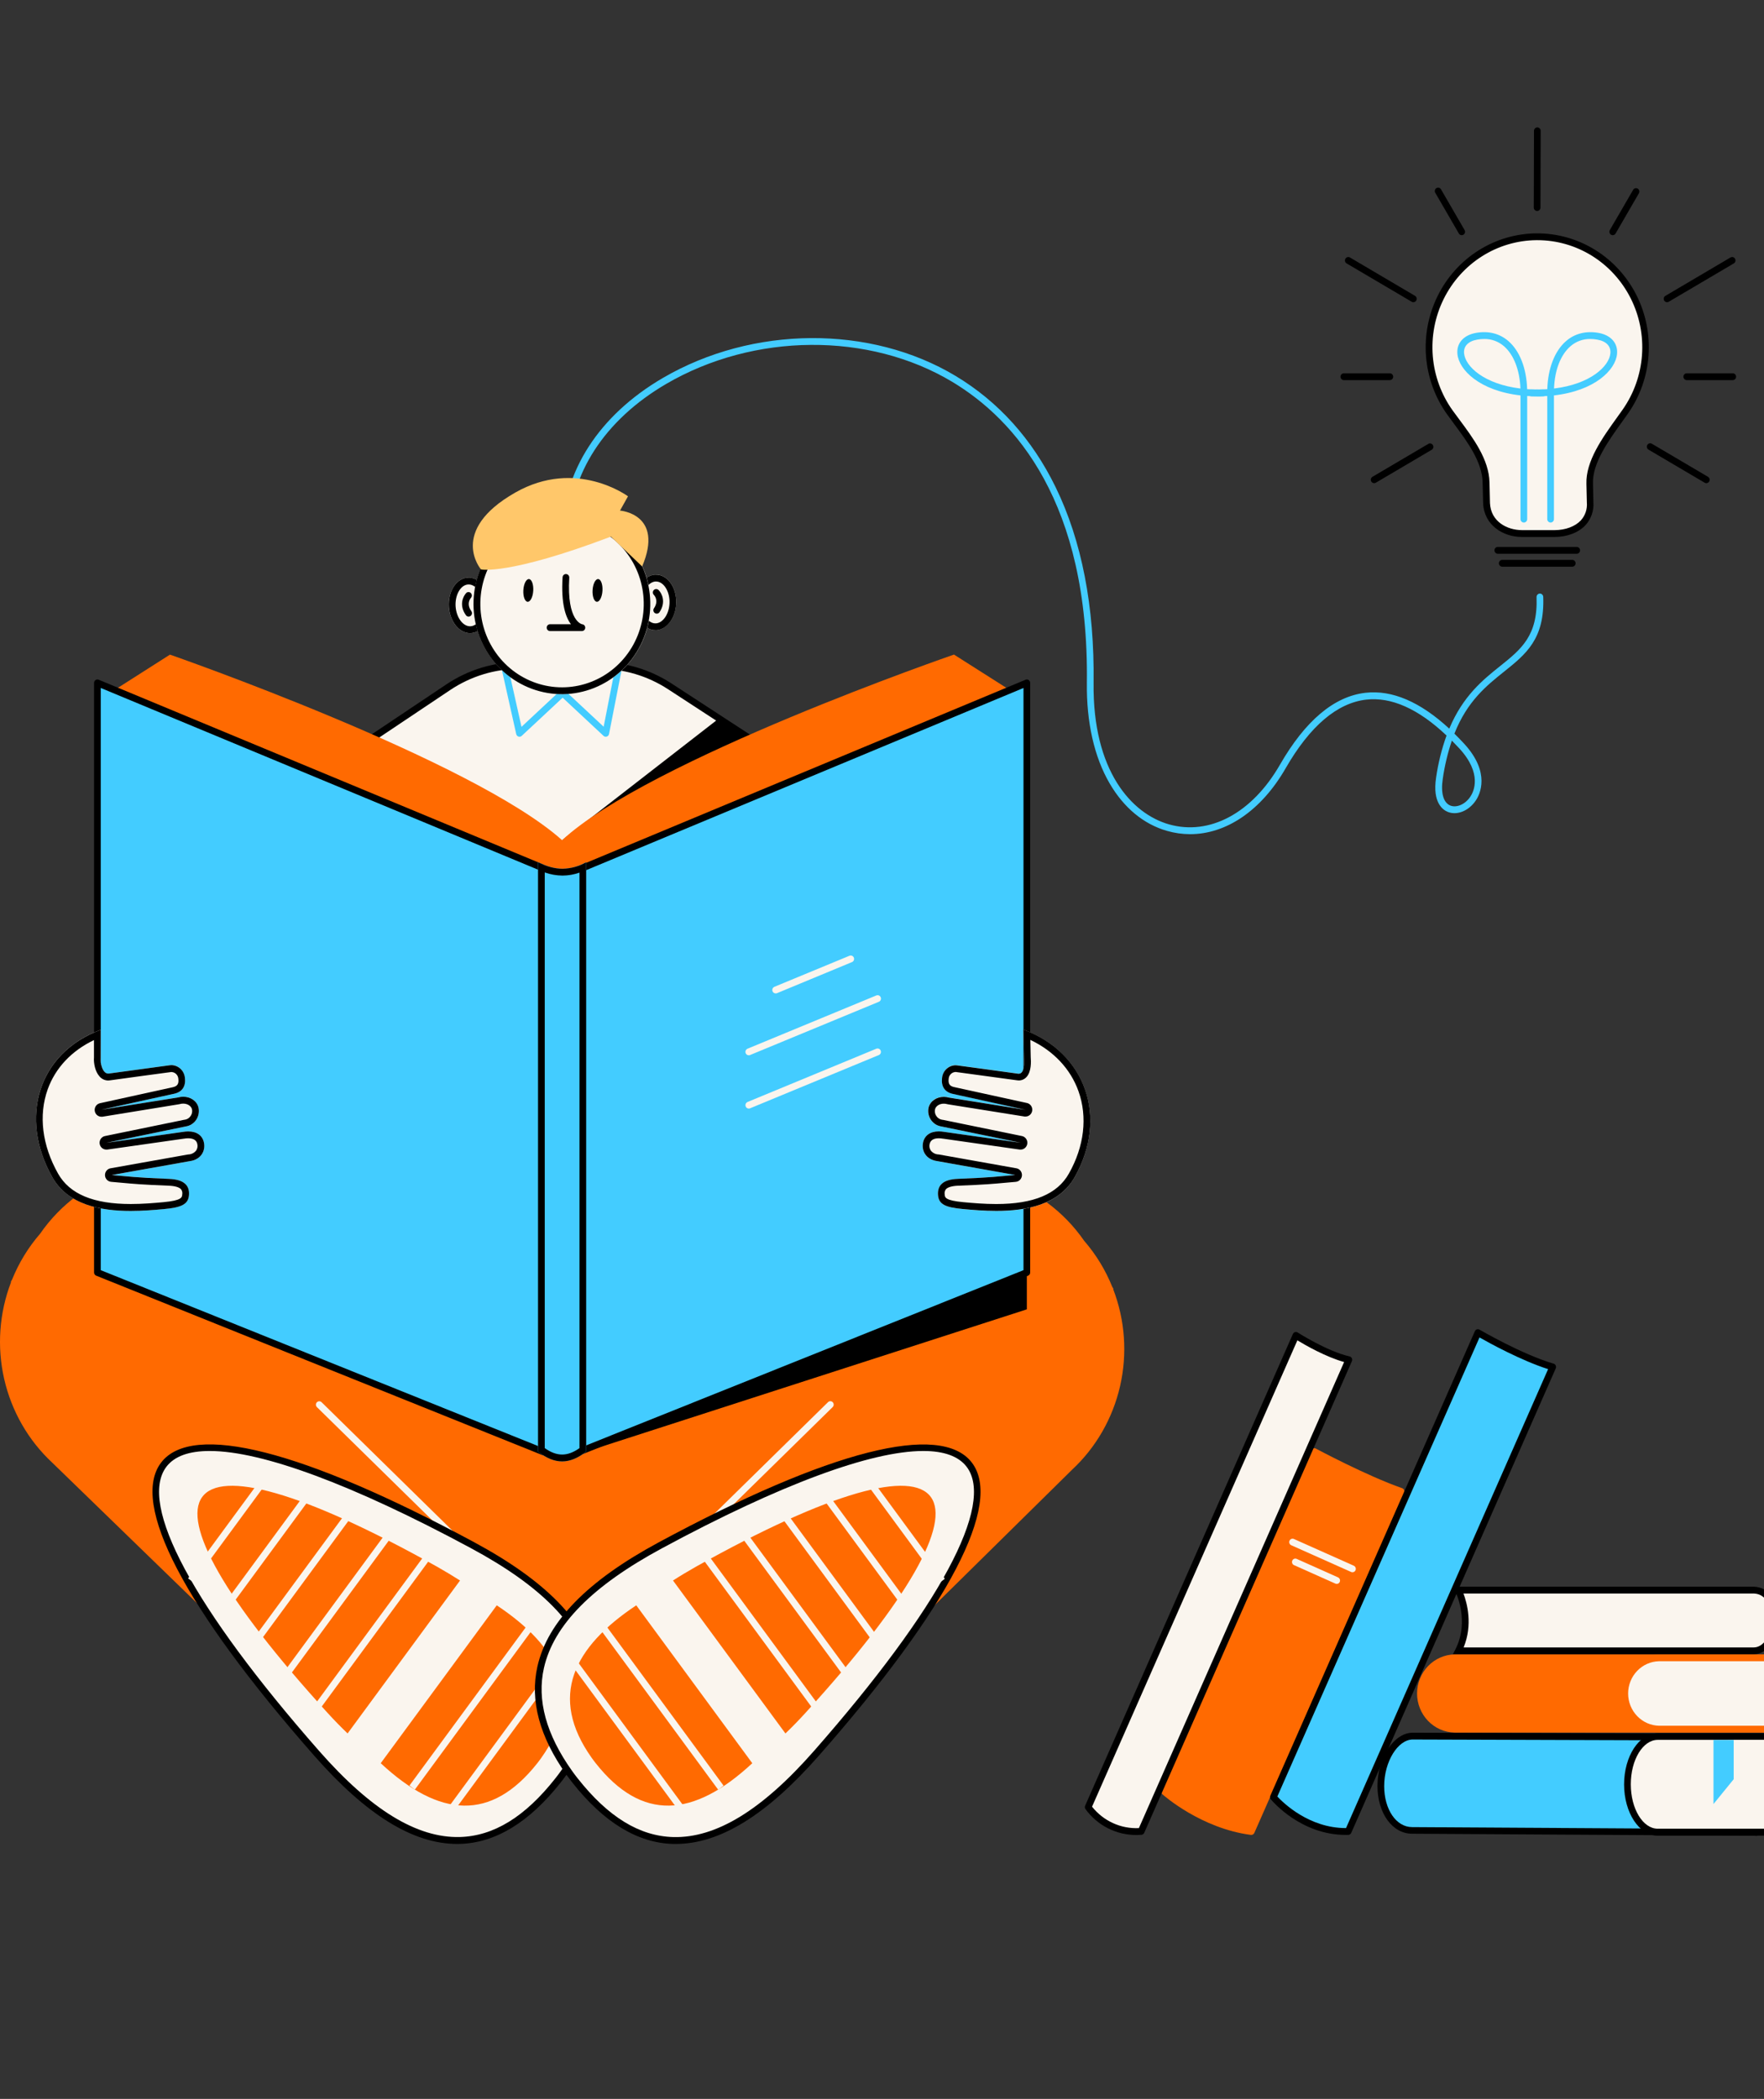 <svg width="153" height="182" viewBox="0 0 153 182" fill="none" xmlns="http://www.w3.org/2000/svg">
<rect x="0" y="0" width="153" height="182" fill="#333333" stroke="none"/>
<g clip-path="url(#clip0_9251_12671)">
<path d="M103.222 72.333C102.548 72.332 101.878 72.237 101.229 72.05C99.197 71.473 97.477 70.048 96.242 67.928C94.908 65.641 94.226 62.626 94.27 59.208C94.466 43.556 88.03 36.377 82.593 33.11C75.368 28.774 65.402 28.844 57.785 33.289C52.44 36.407 49.368 41.139 49.368 46.264C49.368 46.343 49.337 46.418 49.283 46.474C49.228 46.529 49.154 46.56 49.077 46.56C49 46.56 48.926 46.529 48.872 46.474C48.818 46.418 48.787 46.343 48.787 46.264C48.787 40.919 51.959 36.001 57.494 32.773C65.286 28.228 75.49 28.159 82.891 32.603C86.607 34.837 89.522 38.076 91.553 42.231C93.826 46.88 94.936 52.599 94.853 59.216C94.757 66.859 98.165 70.562 101.384 71.48C104.91 72.484 108.601 70.507 111.011 66.318C113.219 62.483 115.716 60.383 118.433 60.073C120.743 59.81 123.183 60.855 125.702 63.184C126.899 60.33 128.631 58.943 130.105 57.764C131.944 56.292 133.395 55.129 133.273 51.776C133.272 51.737 133.278 51.698 133.291 51.661C133.304 51.625 133.325 51.592 133.351 51.563C133.377 51.535 133.408 51.512 133.443 51.495C133.477 51.479 133.515 51.47 133.553 51.469C133.591 51.468 133.629 51.474 133.665 51.488C133.701 51.502 133.734 51.523 133.761 51.55C133.789 51.577 133.811 51.609 133.827 51.645C133.843 51.68 133.851 51.719 133.852 51.758C133.986 55.413 132.353 56.72 130.462 58.234C128.943 59.45 127.269 60.784 126.147 63.615C126.429 63.892 126.711 64.184 126.994 64.49C129.301 66.999 128.358 68.885 128.009 69.403C127.409 70.307 126.385 70.728 125.574 70.402C125.159 70.236 124.23 69.614 124.558 67.439C124.736 66.19 125.04 64.963 125.465 63.778C123.019 61.463 120.676 60.417 118.491 60.667C115.966 60.964 113.616 62.96 111.506 66.625C109.396 70.289 106.356 72.333 103.222 72.333ZM125.927 64.219C125.564 65.295 125.3 66.403 125.139 67.528C124.953 68.764 125.191 69.602 125.793 69.851C126.345 70.072 127.099 69.737 127.535 69.072C127.825 68.645 128.586 67.085 126.573 64.896C126.357 64.661 126.142 64.436 125.927 64.219Z" fill="#43CCFF"/>
<path d="M52.002 57.702H45.081C42.879 57.702 40.724 58.358 38.882 59.59C35.168 62.072 28.347 66.64 21.727 71.079C20.292 72.041 19.091 73.324 18.215 74.83C17.338 76.336 16.809 78.026 16.668 79.772C16.547 81.264 16.434 82.748 16.346 84.216V84.337C16.282 85.894 16.528 87.448 17.068 88.905C17.609 90.362 18.433 91.692 19.49 92.815C20.548 93.939 21.818 94.832 23.223 95.441C24.628 96.05 26.139 96.362 27.665 96.359C35.357 96.35 43.6 96.332 48.971 96.317C54.706 96.332 63.717 96.353 71.833 96.36C73.339 96.361 74.83 96.054 76.218 95.459C77.606 94.864 78.864 93.993 79.918 92.895C80.973 91.798 81.802 90.497 82.357 89.068C82.912 87.64 83.183 86.112 83.153 84.576C83.135 83.687 83.117 82.798 83.098 81.91C83.059 80.017 82.564 78.163 81.658 76.511C80.751 74.86 79.46 73.461 77.899 72.439C70.44 67.551 62.265 62.219 58.095 59.51C56.274 58.326 54.16 57.699 52.002 57.702Z" fill="#FAF5EE"/>
<path d="M71.836 96.661H71.826C63.782 96.661 54.953 96.634 48.962 96.618C43.481 96.633 35.334 96.651 27.66 96.659H27.646C26.082 96.661 24.534 96.339 23.094 95.713C21.655 95.088 20.354 94.171 19.271 93.019C18.188 91.867 17.344 90.503 16.791 89.01C16.237 87.516 15.986 85.924 16.051 84.329V84.209C16.144 82.65 16.266 81.08 16.373 79.749C16.513 77.956 17.054 76.221 17.953 74.675C18.853 73.129 20.088 71.814 21.563 70.832C27.867 66.602 34.371 62.248 38.718 59.342C40.607 58.078 42.817 57.405 45.076 57.406H52.002C54.214 57.405 56.379 58.05 58.243 59.265C62.451 62.004 70.619 67.327 78.047 72.193C79.65 73.241 80.974 74.675 81.904 76.37C82.834 78.064 83.341 79.966 83.379 81.908C83.398 82.797 83.416 83.686 83.434 84.574C83.465 86.15 83.188 87.717 82.618 89.182C82.049 90.647 81.198 91.981 80.117 93.107C79.036 94.233 77.746 95.127 76.322 95.737C74.898 96.347 73.369 96.661 71.825 96.661H71.836ZM48.962 96.026C54.954 96.042 63.782 96.061 71.826 96.069H71.836C73.303 96.069 74.756 95.77 76.109 95.191C77.461 94.611 78.687 93.761 79.714 92.692C80.741 91.623 81.549 90.355 82.09 88.963C82.631 87.572 82.895 86.083 82.865 84.586C82.848 83.698 82.83 82.809 82.81 81.92C82.774 80.076 82.293 78.268 81.409 76.659C80.526 75.049 79.268 73.686 77.746 72.691C70.317 67.825 62.149 62.502 57.942 59.763C56.168 58.607 54.107 57.995 52.002 57.999H45.08C42.934 57.997 40.834 58.636 39.04 59.838C34.694 62.745 28.189 67.096 21.887 71.327C20.485 72.26 19.311 73.509 18.455 74.977C17.6 76.445 17.086 78.095 16.952 79.797C16.845 81.131 16.723 82.692 16.632 84.241V84.357C16.569 85.872 16.808 87.385 17.334 88.804C17.859 90.222 18.661 91.518 19.69 92.612C20.719 93.707 21.954 94.577 23.322 95.171C24.689 95.766 26.16 96.071 27.646 96.07H27.658C35.334 96.058 43.479 96.046 48.962 96.026Z" fill="black"/>
<path d="M37.771 122.264C37.706 122.264 37.642 122.242 37.591 122.2L27.155 113.777C27.095 113.728 27.056 113.657 27.047 113.579C27.038 113.501 27.06 113.422 27.107 113.361C27.155 113.299 27.225 113.259 27.301 113.25C27.378 113.241 27.455 113.263 27.515 113.312L37.951 121.737C37.998 121.775 38.032 121.827 38.048 121.886C38.065 121.945 38.063 122.007 38.043 122.065C38.024 122.123 37.987 122.173 37.938 122.209C37.889 122.244 37.831 122.264 37.771 122.264Z" fill="#FAF5EE"/>
<path d="M34.044 117.266C34.566 117.266 34.99 116.834 34.99 116.301C34.99 115.767 34.566 115.335 34.044 115.335C33.521 115.335 33.098 115.767 33.098 116.301C33.098 116.834 33.521 117.266 34.044 117.266Z" fill="#FAF5EE"/>
<path d="M6.883 103.527L6.858 103.502L6.713 103.65C5.459 104.569 4.364 105.696 3.474 106.985C2.451 108.165 1.629 109.512 1.042 110.969L0.933 111.15L0.961 111.172C-0.068 113.846 -0.276 116.776 0.363 119.574C1.002 122.372 2.459 124.906 4.541 126.84L29.817 151.366L36.91 158.465L49.371 146.27L60.041 132.495L22.646 103.464C20.322 101.843 17.57 100.981 14.755 100.993C11.94 101.004 9.195 101.888 6.883 103.527Z" fill="#FF6A01"/>
<path d="M49.728 143.718C49.654 143.717 49.582 143.688 49.528 143.635L27.49 122.017C27.434 121.962 27.402 121.887 27.4 121.808C27.399 121.73 27.428 121.653 27.482 121.597C27.535 121.54 27.609 121.507 27.686 121.506C27.763 121.504 27.837 121.534 27.893 121.589L49.93 143.214C49.958 143.241 49.98 143.273 49.995 143.309C50.01 143.344 50.019 143.383 50.019 143.422C50.02 143.461 50.014 143.499 50 143.536C49.986 143.572 49.965 143.605 49.939 143.633C49.911 143.661 49.878 143.683 49.842 143.697C49.806 143.712 49.767 143.719 49.728 143.718Z" fill="#FAF5EE"/>
<path d="M90.63 104.142L90.653 104.117L90.798 104.265C92.053 105.184 93.148 106.311 94.039 107.599C95.062 108.779 95.884 110.126 96.471 111.584L96.58 111.765L96.552 111.787C97.581 114.461 97.79 117.391 97.151 120.189C96.512 122.987 95.055 125.521 92.973 127.455L61.074 158.899L49.609 147.272L49.728 119.713L74.862 104.085C77.186 102.462 79.939 101.599 82.755 101.609C85.57 101.619 88.317 102.503 90.63 104.142Z" fill="#FF6A01"/>
<path d="M62.36 62.294L64.944 63.98L48.756 72.854L62.36 62.294Z" fill="black"/>
<path d="M49.982 143.718C49.924 143.718 49.867 143.7 49.819 143.667C49.772 143.634 49.734 143.587 49.712 143.532C49.691 143.478 49.686 143.417 49.698 143.36C49.71 143.302 49.739 143.249 49.78 143.208L71.819 121.583C71.874 121.528 71.949 121.498 72.026 121.5C72.103 121.502 72.176 121.535 72.229 121.591C72.282 121.648 72.311 121.724 72.31 121.803C72.308 121.881 72.276 121.956 72.221 122.011L50.182 143.635C50.128 143.688 50.057 143.717 49.982 143.718Z" fill="#FAF5EE"/>
<path d="M142.718 30.111C142.718 28.597 142.367 27.105 141.694 25.757C141.02 24.409 140.043 23.243 138.843 22.354C137.642 21.466 136.253 20.88 134.788 20.645C133.323 20.411 131.825 20.533 130.416 21.003C129.006 21.474 127.726 22.278 126.68 23.351C125.634 24.423 124.851 25.733 124.397 27.174C123.943 28.614 123.829 30.144 124.066 31.638C124.302 33.132 124.882 34.548 125.758 35.769C127.064 37.585 128.843 39.629 128.885 41.824L128.929 43.63C129.007 45.383 130.525 46.265 131.994 46.265H134.832C136.323 46.265 138.002 45.484 137.912 43.562L137.876 41.949C137.806 39.829 139.643 37.567 140.961 35.693C142.107 34.067 142.722 32.114 142.718 30.111Z" fill="#FAF5EE"/>
<path d="M134.831 46.561H131.992C130.396 46.561 128.723 45.559 128.639 43.643L128.594 41.831C128.56 40.043 127.256 38.287 126.105 36.737C125.904 36.469 125.709 36.204 125.524 35.945C124.471 34.476 123.836 32.739 123.689 30.924C123.542 29.11 123.89 27.29 124.693 25.665C125.496 24.039 126.723 22.672 128.239 21.714C129.756 20.756 131.502 20.244 133.286 20.235C135.069 20.226 136.82 20.721 138.346 21.663C139.871 22.606 141.112 23.961 141.93 25.578C142.749 27.196 143.114 29.012 142.984 30.828C142.855 32.643 142.237 34.387 141.197 35.866C141.042 36.086 140.88 36.311 140.716 36.542C139.494 38.242 138.103 40.169 138.166 41.938L138.202 43.554C138.228 43.914 138.181 44.276 138.063 44.618C137.946 44.959 137.76 45.271 137.519 45.536C136.908 46.187 135.928 46.561 134.831 46.561ZM133.33 20.826H133.271C131.596 20.839 129.958 21.323 128.536 22.226C127.114 23.128 125.963 24.413 125.211 25.94C124.458 27.467 124.134 29.177 124.272 30.88C124.411 32.583 125.007 34.214 125.996 35.594C126.18 35.852 126.375 36.114 126.576 36.38C127.781 38.001 129.145 39.839 129.189 41.818L129.232 43.622C129.303 45.233 130.721 45.968 132.007 45.968H134.845C135.771 45.968 136.619 45.654 137.111 45.127C137.3 44.92 137.445 44.675 137.535 44.408C137.626 44.14 137.66 43.856 137.636 43.575L137.598 41.954C137.535 39.984 138.983 37.968 140.26 36.191C140.424 35.963 140.585 35.746 140.739 35.52C141.713 34.132 142.294 32.497 142.418 30.794C142.541 29.092 142.202 27.387 141.438 25.869C140.673 24.35 139.514 23.076 138.086 22.186C136.658 21.297 135.018 20.826 133.345 20.826H133.33Z" fill="black"/>
<path d="M136.755 48.019H129.911C129.834 48.019 129.761 47.987 129.706 47.932C129.652 47.876 129.621 47.801 129.621 47.722C129.621 47.644 129.652 47.569 129.706 47.513C129.761 47.457 129.834 47.426 129.911 47.426H136.755C136.832 47.426 136.906 47.457 136.961 47.513C137.015 47.569 137.046 47.644 137.046 47.722C137.046 47.801 137.015 47.876 136.961 47.932C136.906 47.987 136.832 48.019 136.755 48.019Z" fill="black"/>
<path d="M136.368 49.14H130.296C130.219 49.14 130.145 49.109 130.091 49.053C130.036 48.998 130.006 48.922 130.006 48.844C130.006 48.765 130.036 48.69 130.091 48.634C130.145 48.579 130.219 48.547 130.296 48.547H136.368C136.445 48.547 136.519 48.579 136.573 48.634C136.628 48.69 136.658 48.765 136.658 48.844C136.658 48.922 136.628 48.998 136.573 49.053C136.519 49.109 136.445 49.14 136.368 49.14Z" fill="black"/>
<path d="M132.171 45.311C132.094 45.311 132.02 45.28 131.965 45.224C131.911 45.169 131.88 45.094 131.88 45.015V34.288C128.323 33.882 126.543 32.077 126.409 30.702C126.318 29.759 126.94 29.054 128.035 28.863C129.106 28.676 130.066 28.92 130.822 29.569C131.814 30.424 132.403 31.939 132.456 33.746C132.913 33.778 133.371 33.787 133.828 33.773C133.905 33.77 133.98 33.799 134.036 33.853C134.092 33.907 134.125 33.981 134.127 34.06C134.129 34.139 134.101 34.215 134.048 34.272C133.995 34.329 133.922 34.363 133.845 34.365C133.359 34.38 132.898 34.365 132.461 34.34V45.015C132.461 45.054 132.453 45.092 132.439 45.128C132.424 45.164 132.403 45.197 132.376 45.224C132.349 45.252 132.317 45.274 132.282 45.289C132.246 45.304 132.209 45.311 132.171 45.311ZM128.727 29.393C128.527 29.393 128.328 29.412 128.132 29.448C127.344 29.584 126.926 30.021 126.987 30.644C127.096 31.77 128.715 33.311 131.875 33.69C131.812 32.081 131.294 30.757 130.448 30.022C129.968 29.606 129.357 29.382 128.727 29.393Z" fill="#43CCFF"/>
<path d="M134.491 45.311C134.414 45.311 134.34 45.28 134.286 45.224C134.231 45.169 134.201 45.093 134.201 45.015V34.34C133.765 34.37 133.304 34.38 132.818 34.365C132.779 34.364 132.742 34.355 132.707 34.339C132.672 34.324 132.641 34.301 132.615 34.273C132.588 34.244 132.568 34.211 132.554 34.175C132.541 34.138 132.534 34.1 132.535 34.061C132.536 34.022 132.545 33.983 132.56 33.948C132.576 33.912 132.598 33.88 132.626 33.854C132.654 33.827 132.686 33.806 132.722 33.792C132.757 33.778 132.795 33.772 132.833 33.773C133.291 33.787 133.748 33.778 134.205 33.746C134.259 31.936 134.848 30.424 135.84 29.569C136.592 28.92 137.557 28.68 138.628 28.862C139.722 29.053 140.345 29.759 140.252 30.702C140.12 32.077 138.338 33.882 134.781 34.288V45.015C134.781 45.093 134.75 45.169 134.696 45.224C134.642 45.28 134.568 45.311 134.491 45.311ZM137.935 29.393C137.305 29.382 136.694 29.606 136.215 30.022C135.362 30.763 134.849 32.081 134.788 33.69C137.946 33.307 139.566 31.764 139.675 30.644C139.736 30.021 139.319 29.584 138.531 29.448C138.334 29.412 138.135 29.393 137.935 29.393Z" fill="#43CCFF"/>
<path d="M126.782 20.394C126.731 20.394 126.682 20.38 126.638 20.354C126.594 20.328 126.558 20.291 126.533 20.246L124.501 16.74C124.477 16.707 124.46 16.669 124.452 16.628C124.443 16.587 124.443 16.546 124.452 16.505C124.46 16.464 124.477 16.426 124.5 16.392C124.524 16.359 124.555 16.331 124.59 16.31C124.625 16.289 124.664 16.276 124.704 16.271C124.745 16.267 124.785 16.271 124.824 16.284C124.863 16.297 124.898 16.317 124.929 16.345C124.959 16.372 124.983 16.406 125 16.444L127.032 19.95C127.057 19.995 127.071 20.046 127.071 20.098C127.071 20.149 127.057 20.201 127.032 20.245C127.007 20.291 126.971 20.328 126.927 20.354C126.883 20.38 126.833 20.394 126.782 20.394Z" fill="black"/>
<path d="M119.186 41.898C119.134 41.898 119.084 41.884 119.04 41.858C118.995 41.832 118.959 41.795 118.933 41.75C118.914 41.716 118.902 41.679 118.897 41.64C118.892 41.601 118.895 41.562 118.905 41.525C118.915 41.487 118.932 41.452 118.955 41.421C118.978 41.39 119.007 41.364 119.04 41.345L123.898 38.483C123.964 38.448 124.041 38.44 124.113 38.462C124.185 38.483 124.246 38.532 124.283 38.598C124.321 38.664 124.332 38.742 124.314 38.816C124.296 38.891 124.251 38.955 124.188 38.996L119.331 41.858C119.287 41.884 119.237 41.898 119.186 41.898Z" fill="black"/>
<path d="M122.588 26.206C122.537 26.206 122.487 26.193 122.443 26.166L116.798 22.841C116.731 22.801 116.682 22.737 116.662 22.661C116.642 22.585 116.653 22.504 116.691 22.436C116.73 22.367 116.793 22.318 116.868 22.297C116.942 22.277 117.021 22.288 117.088 22.327L122.733 25.654C122.789 25.686 122.832 25.736 122.856 25.797C122.88 25.857 122.885 25.924 122.868 25.986C122.852 26.049 122.815 26.105 122.765 26.145C122.714 26.184 122.652 26.206 122.588 26.206Z" fill="black"/>
<path d="M150.289 32.962H146.3C146.223 32.962 146.149 32.931 146.095 32.875C146.04 32.819 146.01 32.744 146.01 32.665C146.01 32.587 146.04 32.511 146.095 32.456C146.149 32.4 146.223 32.369 146.3 32.369H150.289C150.366 32.369 150.44 32.4 150.495 32.456C150.549 32.511 150.58 32.587 150.58 32.665C150.58 32.744 150.549 32.819 150.495 32.875C150.44 32.931 150.366 32.962 150.289 32.962Z" fill="black"/>
<path d="M120.547 32.962H116.558C116.481 32.962 116.407 32.931 116.353 32.875C116.298 32.819 116.268 32.744 116.268 32.665C116.268 32.587 116.298 32.511 116.353 32.456C116.407 32.4 116.481 32.369 116.558 32.369H120.547C120.624 32.369 120.698 32.4 120.752 32.456C120.807 32.511 120.837 32.587 120.837 32.665C120.837 32.744 120.807 32.819 120.752 32.875C120.698 32.931 120.624 32.962 120.547 32.962Z" fill="black"/>
<path d="M139.878 20.394C139.828 20.394 139.778 20.38 139.734 20.354C139.69 20.327 139.654 20.29 139.628 20.245C139.603 20.2 139.59 20.149 139.59 20.097C139.59 20.045 139.603 19.994 139.629 19.95L141.66 16.444C141.702 16.382 141.765 16.339 141.836 16.323C141.907 16.306 141.982 16.318 142.045 16.355C142.108 16.393 142.155 16.453 142.177 16.524C142.198 16.596 142.193 16.673 142.161 16.74L140.129 20.246C140.104 20.291 140.067 20.328 140.023 20.354C139.979 20.38 139.929 20.394 139.878 20.394Z" fill="black"/>
<path d="M147.999 41.898C147.948 41.898 147.898 41.885 147.854 41.858L142.996 38.996C142.961 38.978 142.93 38.952 142.905 38.921C142.881 38.89 142.862 38.855 142.851 38.816C142.84 38.778 142.837 38.738 142.842 38.698C142.847 38.658 142.859 38.62 142.879 38.586C142.898 38.551 142.925 38.521 142.956 38.497C142.987 38.473 143.023 38.456 143.061 38.446C143.099 38.437 143.139 38.435 143.177 38.441C143.216 38.448 143.253 38.462 143.286 38.484L148.143 41.346C148.198 41.378 148.241 41.428 148.266 41.489C148.29 41.549 148.294 41.615 148.278 41.678C148.261 41.741 148.225 41.797 148.174 41.837C148.124 41.876 148.062 41.898 147.998 41.898H147.999Z" fill="black"/>
<path d="M144.592 26.206C144.541 26.206 144.49 26.193 144.446 26.167C144.402 26.141 144.365 26.103 144.339 26.058C144.32 26.024 144.308 25.987 144.303 25.948C144.298 25.91 144.301 25.87 144.311 25.833C144.321 25.795 144.338 25.76 144.361 25.73C144.385 25.699 144.414 25.673 144.447 25.654L150.092 22.327C150.159 22.288 150.238 22.277 150.312 22.297C150.387 22.318 150.45 22.367 150.489 22.436C150.527 22.504 150.538 22.585 150.518 22.661C150.498 22.737 150.449 22.801 150.382 22.841L144.737 26.166C144.693 26.193 144.643 26.206 144.592 26.206Z" fill="black"/>
<path d="M133.321 18.294C133.245 18.294 133.171 18.262 133.116 18.207C133.062 18.151 133.031 18.076 133.031 17.997L133.049 11.344C133.049 11.265 133.079 11.19 133.134 11.134C133.188 11.079 133.262 11.047 133.339 11.047C133.416 11.047 133.49 11.079 133.544 11.134C133.599 11.19 133.629 11.265 133.629 11.344L133.612 17.997C133.612 18.076 133.581 18.151 133.527 18.207C133.472 18.262 133.398 18.294 133.321 18.294Z" fill="black"/>
<path d="M87.567 107.089H9.941V59.824L14.742 56.764C14.742 56.764 40.954 65.875 48.754 72.854C56.275 65.875 82.743 56.76 82.743 56.76L87.567 59.824V107.089Z" fill="#FF6A01"/>
<path d="M47.132 125.894L8.449 110.341V59.215L47.024 75.24L47.132 125.894Z" fill="#43CCFF"/>
<path d="M47.131 126.189C47.094 126.189 47.059 126.182 47.025 126.169L8.343 110.616C8.288 110.594 8.241 110.556 8.208 110.507C8.175 110.457 8.158 110.399 8.158 110.339V59.214C8.158 59.165 8.17 59.117 8.193 59.075C8.215 59.032 8.248 58.995 8.287 58.968C8.327 58.941 8.372 58.924 8.42 58.919C8.467 58.914 8.515 58.922 8.559 58.94L47.134 74.965C47.187 74.987 47.233 75.025 47.264 75.074C47.297 75.123 47.314 75.18 47.314 75.239L47.421 125.896C47.421 125.944 47.41 125.992 47.388 126.034C47.365 126.077 47.334 126.113 47.295 126.14C47.246 126.173 47.189 126.19 47.131 126.189ZM8.739 110.139L46.841 125.458L46.735 75.439L8.739 59.655V110.139Z" fill="black"/>
<path d="M50.484 75.284L89.061 59.215V110.341L50.484 125.795V75.284Z" fill="#43CCFF"/>
<path d="M50.486 126.09C50.409 126.09 50.335 126.059 50.28 126.004C50.226 125.948 50.195 125.873 50.195 125.794V75.285C50.195 75.226 50.213 75.169 50.245 75.12C50.277 75.071 50.323 75.033 50.377 75.011L88.952 58.94C88.996 58.922 89.044 58.914 89.091 58.919C89.138 58.924 89.184 58.941 89.224 58.968C89.263 58.995 89.296 59.032 89.318 59.075C89.341 59.118 89.352 59.166 89.352 59.214V110.341C89.352 110.4 89.335 110.459 89.302 110.508C89.269 110.558 89.222 110.596 89.168 110.618L50.592 126.07C50.558 126.083 50.522 126.09 50.486 126.09ZM50.776 75.482V125.359L88.772 110.139V59.656L50.776 75.482Z" fill="black"/>
<path d="M46.668 125.87V74.769C48.169 75.495 49.372 75.539 50.843 74.769V125.87C49.427 126.994 48.112 127.011 46.668 125.87Z" fill="#43CCFF"/>
<path d="M47.248 75.651C47.746 75.828 48.269 75.921 48.796 75.925C49.295 75.921 49.791 75.834 50.262 75.667V125.57C49.734 125.943 49.246 126.126 48.757 126.126C48.268 126.126 47.779 125.943 47.248 125.569V75.651ZM50.841 74.771C50.214 75.125 49.512 75.317 48.795 75.332C48.113 75.332 47.428 75.138 46.666 74.771V125.872C47.392 126.441 48.072 126.721 48.756 126.721C49.439 126.721 50.13 126.437 50.841 125.872V74.771Z" fill="black"/>
<path d="M64.945 91.507C64.877 91.508 64.811 91.484 64.759 91.441C64.706 91.397 64.671 91.336 64.658 91.268C64.645 91.2 64.656 91.129 64.688 91.069C64.721 91.008 64.773 90.961 64.836 90.936L76.01 86.317C76.046 86.303 76.084 86.295 76.122 86.296C76.16 86.296 76.198 86.304 76.233 86.319C76.268 86.334 76.299 86.357 76.326 86.384C76.353 86.412 76.374 86.445 76.388 86.481C76.403 86.517 76.41 86.556 76.409 86.595C76.409 86.633 76.401 86.672 76.386 86.708C76.372 86.744 76.35 86.776 76.323 86.803C76.296 86.831 76.263 86.852 76.228 86.867L65.054 91.485C65.019 91.5 64.982 91.507 64.945 91.507Z" fill="#FAF5EE"/>
<path d="M67.271 86.14C67.204 86.14 67.139 86.116 67.088 86.072C67.036 86.029 67.001 85.968 66.988 85.901C66.975 85.834 66.985 85.764 67.017 85.704C67.049 85.643 67.1 85.596 67.162 85.57L73.678 82.876C73.714 82.861 73.752 82.854 73.79 82.854C73.828 82.854 73.866 82.862 73.901 82.877C73.936 82.892 73.968 82.914 73.995 82.942C74.022 82.97 74.043 83.003 74.057 83.039C74.072 83.075 74.079 83.113 74.079 83.152C74.078 83.191 74.071 83.23 74.056 83.266C74.041 83.302 74.019 83.334 73.992 83.362C73.965 83.389 73.933 83.411 73.897 83.425L67.386 86.123C67.349 86.136 67.31 86.142 67.271 86.14Z" fill="#FAF5EE"/>
<path d="M64.943 96.127C64.876 96.126 64.811 96.102 64.759 96.059C64.708 96.015 64.672 95.954 64.66 95.887C64.647 95.82 64.657 95.75 64.689 95.69C64.721 95.63 64.772 95.582 64.834 95.556L76.009 90.936C76.044 90.922 76.082 90.915 76.12 90.915C76.158 90.915 76.196 90.923 76.231 90.939C76.266 90.954 76.298 90.976 76.325 91.004C76.351 91.031 76.372 91.064 76.387 91.1C76.401 91.136 76.408 91.175 76.408 91.214C76.408 91.253 76.4 91.291 76.385 91.327C76.37 91.363 76.348 91.395 76.321 91.423C76.294 91.45 76.262 91.472 76.226 91.486L65.052 96.106C65.017 96.12 64.98 96.127 64.943 96.127Z" fill="#FAF5EE"/>
<path d="M16.388 103.616C16.443 102.779 15.952 102.274 14.661 102.225C11.646 102.108 11.217 102.017 9.689 101.891L16.425 100.691C17.457 100.56 17.836 99.764 17.679 99.061C17.523 98.359 16.871 97.976 15.857 98.151L9.217 99.096L16.112 97.675C16.294 97.648 16.468 97.582 16.624 97.482C16.78 97.382 16.914 97.251 17.017 97.095C17.121 96.94 17.191 96.764 17.224 96.579C17.258 96.395 17.253 96.205 17.21 96.022C17.028 95.327 16.237 94.941 15.446 95.16L8.785 96.227L15.08 94.846C15.851 94.686 16.125 94.138 16.035 93.454C15.945 92.769 15.373 92.288 14.755 92.367C13.627 92.515 10.917 92.886 9.433 93.091C8.917 93.162 8.672 92.235 8.724 91.704L8.732 89.296C3.292 91.313 1.636 96.933 4.534 102.067C6.447 105.453 11.275 105.111 14.234 104.837C15.711 104.705 16.331 104.443 16.388 103.616Z" fill="#FAF5EE"/>
<path d="M8.151 90.188V91.681C8.109 92.194 8.255 92.915 8.622 93.328C8.716 93.442 8.833 93.533 8.964 93.596C9.096 93.659 9.239 93.692 9.384 93.693C9.429 93.692 9.474 93.689 9.519 93.682C11.021 93.475 13.71 93.105 14.835 92.96H14.896C15.044 92.97 15.183 93.035 15.288 93.141C15.393 93.248 15.457 93.389 15.468 93.54C15.534 94.05 15.323 94.201 14.966 94.281L8.67 95.663C8.53 95.694 8.406 95.776 8.322 95.895C8.238 96.013 8.2 96.159 8.215 96.305C8.231 96.45 8.298 96.584 8.404 96.682C8.511 96.78 8.649 96.834 8.792 96.834C8.822 96.837 8.852 96.837 8.882 96.834L15.539 95.75L15.6 95.737C15.694 95.711 15.792 95.697 15.89 95.697C16.263 95.697 16.575 95.895 16.651 96.183C16.673 96.281 16.675 96.383 16.656 96.482C16.638 96.581 16.599 96.674 16.543 96.757C16.486 96.848 16.411 96.924 16.322 96.983C16.233 97.04 16.134 97.078 16.029 97.094H15.997L9.103 98.51C8.962 98.539 8.837 98.62 8.751 98.738C8.666 98.856 8.626 99.002 8.64 99.148C8.655 99.294 8.721 99.43 8.827 99.528C8.934 99.627 9.072 99.682 9.216 99.683C9.243 99.685 9.27 99.685 9.297 99.683L15.938 98.738H15.954C16.075 98.715 16.198 98.704 16.321 98.704C16.774 98.704 17.047 98.87 17.113 99.195C17.137 99.291 17.141 99.391 17.124 99.489C17.107 99.586 17.07 99.679 17.016 99.761C16.936 99.863 16.835 99.946 16.721 100.005C16.607 100.065 16.482 100.099 16.354 100.105H16.325L9.589 101.305C9.449 101.329 9.323 101.405 9.235 101.517C9.146 101.63 9.101 101.771 9.107 101.915C9.113 102.06 9.171 102.197 9.27 102.3C9.368 102.404 9.5 102.468 9.641 102.479C10.004 102.509 10.303 102.537 10.593 102.564C11.523 102.65 12.335 102.725 14.638 102.814C15.166 102.835 15.543 102.944 15.701 103.122C15.748 103.184 15.782 103.256 15.801 103.333C15.819 103.409 15.821 103.489 15.807 103.566C15.79 103.827 15.773 104.095 14.182 104.243C13.345 104.32 12.364 104.403 11.338 104.403C8.1 104.403 6.039 103.541 5.036 101.767C3.65 99.311 3.331 96.713 4.139 94.453C4.806 92.603 6.213 91.108 8.151 90.188ZM8.731 89.299C3.291 91.317 1.633 96.937 4.533 102.07C5.895 104.483 8.741 105.003 11.336 105.003C12.381 105.003 13.384 104.919 14.239 104.84C15.716 104.704 16.336 104.442 16.392 103.615C16.449 102.789 15.957 102.273 14.665 102.224C11.651 102.107 11.222 102.016 9.693 101.89L16.43 100.69C17.462 100.56 17.84 99.763 17.684 99.061C17.553 98.468 17.074 98.108 16.325 98.108C16.17 98.109 16.014 98.123 15.861 98.15L9.222 99.095L16.113 97.676C16.296 97.648 16.47 97.583 16.626 97.483C16.782 97.383 16.916 97.251 17.019 97.096C17.122 96.94 17.193 96.765 17.226 96.58C17.259 96.395 17.255 96.205 17.212 96.023C17.067 95.46 16.515 95.1 15.892 95.1C15.742 95.1 15.592 95.12 15.447 95.161L8.786 96.227L15.082 94.847C15.852 94.687 16.127 94.139 16.037 93.454C16.007 93.161 15.875 92.889 15.664 92.688C15.454 92.487 15.179 92.37 14.89 92.36C14.847 92.36 14.802 92.36 14.757 92.367C13.629 92.515 10.918 92.887 9.435 93.091H9.378C8.899 93.091 8.675 92.203 8.725 91.701L8.734 89.292L8.731 89.299Z" fill="black"/>
<path d="M83.51 104.842C86.469 105.116 91.298 105.458 93.21 102.072C96.113 96.938 94.206 91.298 88.765 89.28L88.819 91.708C88.871 92.238 88.828 93.167 88.311 93.096C86.828 92.891 84.117 92.518 82.99 92.372C82.371 92.293 81.799 92.775 81.71 93.459C81.62 94.143 81.894 94.691 82.664 94.851L88.96 96.232L82.299 95.165C81.508 94.946 80.717 95.332 80.534 96.027C80.492 96.21 80.488 96.399 80.522 96.583C80.555 96.767 80.626 96.942 80.729 97.097C80.832 97.252 80.966 97.384 81.121 97.483C81.277 97.583 81.451 97.648 81.633 97.676L88.527 99.092L81.888 98.147C80.872 97.972 80.222 98.357 80.065 99.058C79.909 99.758 80.287 100.557 81.319 100.687L88.056 101.887C86.528 102.013 86.098 102.105 83.084 102.222C81.798 102.27 81.302 102.776 81.357 103.612C81.412 104.449 82.033 104.706 83.51 104.842Z" fill="#FAF5EE"/>
<path d="M89.366 90.172C91.379 91.126 92.849 92.683 93.54 94.616C94.341 96.859 94.045 99.399 92.708 101.767C91.706 103.545 89.645 104.404 86.407 104.404C85.381 104.404 84.4 104.321 83.563 104.244C81.966 104.096 81.953 103.828 81.936 103.567C81.923 103.489 81.925 103.41 81.944 103.333C81.962 103.257 81.996 103.185 82.043 103.122C82.201 102.945 82.579 102.835 83.107 102.814C85.416 102.726 86.221 102.65 87.153 102.564C87.443 102.537 87.734 102.509 88.104 102.48C88.245 102.468 88.377 102.405 88.475 102.301C88.573 102.197 88.631 102.06 88.638 101.916C88.644 101.772 88.599 101.63 88.51 101.517C88.421 101.405 88.295 101.329 88.156 101.305L81.419 100.105H81.39C81.262 100.099 81.137 100.065 81.023 100.006C80.909 99.947 80.809 99.863 80.728 99.762C80.674 99.68 80.638 99.587 80.621 99.49C80.604 99.393 80.608 99.293 80.631 99.197C80.704 98.87 80.971 98.704 81.424 98.704C81.547 98.704 81.67 98.716 81.791 98.738H81.808L88.448 99.683C88.475 99.685 88.502 99.685 88.529 99.683C88.672 99.683 88.811 99.628 88.917 99.529C89.023 99.43 89.09 99.295 89.104 99.149C89.118 99.003 89.079 98.857 88.993 98.739C88.908 98.621 88.783 98.539 88.642 98.51L81.753 97.098H81.721C81.617 97.083 81.517 97.045 81.428 96.987C81.34 96.929 81.264 96.853 81.207 96.762C81.151 96.679 81.113 96.585 81.094 96.486C81.076 96.388 81.078 96.286 81.1 96.188C81.175 95.9 81.487 95.702 81.859 95.702C81.957 95.702 82.055 95.715 82.149 95.742L82.21 95.755L88.864 96.817C88.894 96.819 88.924 96.819 88.954 96.817C89.097 96.817 89.235 96.763 89.342 96.665C89.448 96.567 89.516 96.433 89.531 96.287C89.546 96.142 89.508 95.996 89.424 95.877C89.34 95.759 89.216 95.676 89.076 95.645L82.779 94.268C82.434 94.197 82.218 94.046 82.284 93.536C82.295 93.385 82.359 93.244 82.464 93.137C82.569 93.031 82.708 92.966 82.856 92.956H82.917C84.04 93.104 86.729 93.471 88.233 93.678C88.277 93.685 88.322 93.688 88.366 93.689C88.495 93.689 88.622 93.661 88.74 93.607C88.857 93.553 88.962 93.475 89.047 93.376C89.46 92.91 89.433 92.043 89.398 91.668L89.366 90.172ZM88.765 89.284L88.819 91.711C88.868 92.222 88.831 93.104 88.366 93.104H88.311C86.828 92.899 84.117 92.526 82.99 92.379C82.945 92.379 82.9 92.372 82.856 92.372C82.568 92.382 82.293 92.499 82.082 92.7C81.871 92.901 81.739 93.174 81.71 93.466C81.62 94.151 81.894 94.699 82.664 94.859L88.96 96.239L82.297 95.173C82.155 95.133 82.009 95.113 81.862 95.112C81.238 95.112 80.689 95.472 80.541 96.035C80.501 96.216 80.498 96.404 80.531 96.587C80.565 96.769 80.635 96.943 80.738 97.097C80.84 97.251 80.972 97.381 81.126 97.481C81.28 97.58 81.453 97.646 81.633 97.675L88.527 99.091L81.888 98.146C81.735 98.119 81.579 98.105 81.424 98.104C80.675 98.104 80.196 98.47 80.065 99.057C79.909 99.759 80.287 100.556 81.319 100.686L88.056 101.886C86.528 102.012 86.098 102.103 83.084 102.22C81.798 102.269 81.302 102.774 81.357 103.611C81.412 104.448 82.033 104.7 83.51 104.836C84.359 104.915 85.364 104.999 86.413 104.999C89.008 104.999 91.854 104.479 93.216 102.066C96.119 96.933 94.212 91.292 88.771 89.275L88.765 89.284Z" fill="black"/>
<path d="M48.647 154.065C48.565 154.173 48.484 154.28 48.4 154.387C42.16 162.298 35.298 160.951 27.463 152.036C4.613 126.035 10.325 117.462 41.001 133.998C50.423 139.076 54.837 145.403 48.886 153.74C48.81 153.849 48.728 153.962 48.647 154.065Z" fill="#FAF5EE"/>
<path d="M39.656 159.893C35.835 159.893 31.773 157.385 27.247 152.234C15.971 139.402 11.259 130.376 13.978 126.819C16.675 123.292 26.314 125.748 41.137 133.735C47.33 137.074 50.773 140.594 51.659 144.497C52.328 147.446 51.475 150.615 49.12 153.913C49.041 154.024 48.96 154.135 48.877 154.245C48.795 154.355 48.711 154.464 48.626 154.571C45.908 158.016 42.967 159.806 39.894 159.888C39.813 159.886 39.736 159.893 39.656 159.893ZM18.19 125.818C16.405 125.818 15.142 126.262 14.438 127.178C11.948 130.436 16.775 139.42 27.682 151.832C32.181 156.953 36.176 159.386 39.881 159.292C42.821 159.212 45.541 157.544 48.178 154.193C48.259 154.09 48.34 153.984 48.42 153.879C48.499 153.773 48.577 153.666 48.654 153.558C50.905 150.404 51.726 147.399 51.096 144.625C50.25 140.899 46.905 137.506 40.868 134.256C30.585 128.717 22.721 125.818 18.19 125.818Z" fill="black"/>
<path d="M39.901 137.049C39.28 136.654 38.623 136.259 37.93 135.864C14.314 122.665 10.331 128.708 28.407 148.524C28.996 149.169 29.577 149.765 30.148 150.31L39.901 137.049Z" fill="#FF6A01"/>
<path d="M46.596 152.9L46.773 152.669C46.833 152.59 46.889 152.512 46.946 152.433C50.719 147.123 48.528 142.82 43.086 139.202L33.022 152.892C38.14 157.651 42.611 157.937 46.596 152.9Z" fill="#FF6A01"/>
<path d="M23.713 126.794L16.312 136.862L16.777 137.217L24.177 127.15L23.713 126.794Z" fill="#FAF5EE"/>
<path d="M27.272 128.427L18.848 139.888L19.312 140.244L27.737 128.783L27.272 128.427Z" fill="#FAF5EE"/>
<path d="M30.831 130.064L21.381 142.919L21.845 143.275L31.295 130.419L30.831 130.064Z" fill="#FAF5EE"/>
<path d="M34.388 131.699L23.914 145.948L24.378 146.303L34.852 132.055L34.388 131.699Z" fill="#FAF5EE"/>
<path d="M37.943 133.335L26.445 148.976L26.91 149.332L38.408 133.69L37.943 133.335Z" fill="#FAF5EE"/>
<path d="M45.988 140.583L35.514 154.831L35.978 155.187L46.452 140.939L45.988 140.583Z" fill="#FAF5EE"/>
<path d="M49.547 142.218L38.049 157.86L38.513 158.215L50.011 142.573L49.547 142.218Z" fill="#FAF5EE"/>
<path d="M49.624 154.065C49.706 154.174 49.788 154.28 49.871 154.387C56.111 162.298 62.974 160.952 70.808 152.036C93.653 126.035 87.947 117.462 57.271 133.998C47.85 139.076 43.434 145.403 49.386 153.74C49.463 153.849 49.543 153.962 49.624 154.065Z" fill="#FAF5EE"/>
<path d="M58.615 159.893C58.537 159.893 58.457 159.893 58.378 159.893C55.302 159.81 52.363 158.021 49.645 154.576C49.561 154.469 49.477 154.359 49.394 154.25C49.313 154.14 49.231 154.029 49.151 153.918C46.798 150.619 45.944 147.451 46.613 144.502C47.499 140.599 50.941 137.078 57.135 133.74C71.952 125.753 81.597 123.297 84.293 126.824C87.014 130.379 82.302 139.414 71.024 152.238C66.498 157.384 62.436 159.893 58.615 159.893ZM80.084 125.818C75.551 125.818 67.688 128.711 57.406 134.261C51.37 137.52 48.024 140.907 47.179 144.629C46.55 147.404 47.371 150.406 49.62 153.562C49.697 153.671 49.776 153.777 49.855 153.884C49.935 153.989 50.016 154.094 50.098 154.198C52.74 157.548 55.454 159.216 58.394 159.296C62.107 159.394 66.093 156.956 70.593 151.837C81.499 139.424 86.326 130.439 83.836 127.182C83.139 126.273 81.869 125.818 80.084 125.818Z" fill="black"/>
<path d="M58.373 137.049C58.993 136.649 59.652 136.256 60.342 135.864C83.958 122.665 87.942 128.708 69.865 148.524C69.276 149.169 68.696 149.765 68.124 150.31L58.373 137.049Z" fill="#FF6A01"/>
<path d="M51.676 152.9C51.615 152.823 51.555 152.746 51.497 152.668L51.324 152.433C47.551 147.123 49.743 142.82 55.186 139.201L65.249 152.892C60.13 157.651 55.659 157.937 51.676 152.9Z" fill="#FF6A01"/>
<path d="M74.55 126.83L74.086 127.186L81.485 137.254L81.949 136.899L74.55 126.83Z" fill="#FAF5EE"/>
<path d="M70.998 128.433L70.533 128.789L78.958 140.249L79.422 139.894L70.998 128.433Z" fill="#FAF5EE"/>
<path d="M67.431 130.099L66.967 130.454L76.414 143.311L76.879 142.956L67.431 130.099Z" fill="#FAF5EE"/>
<path d="M63.884 131.704L63.42 132.059L73.894 146.308L74.358 145.952L63.884 131.704Z" fill="#FAF5EE"/>
<path d="M60.328 133.34L59.863 133.695L71.361 149.337L71.826 148.981L60.328 133.34Z" fill="#FAF5EE"/>
<path d="M52.285 140.589L51.82 140.945L62.294 155.194L62.758 154.838L52.285 140.589Z" fill="#FAF5EE"/>
<path d="M48.726 142.223L48.262 142.579L59.76 158.221L60.224 157.865L48.726 142.223Z" fill="#FAF5EE"/>
<path d="M52.54 63.883C52.468 63.884 52.398 63.856 52.344 63.806L48.799 60.498L45.254 63.806C45.216 63.841 45.171 63.865 45.121 63.877C45.072 63.888 45.02 63.886 44.972 63.87C44.924 63.855 44.88 63.827 44.845 63.789C44.811 63.751 44.786 63.705 44.775 63.654L43.476 57.848C43.459 57.771 43.472 57.691 43.513 57.624C43.554 57.558 43.619 57.51 43.694 57.493C43.77 57.475 43.848 57.489 43.913 57.531C43.979 57.573 44.025 57.639 44.042 57.716L45.231 63.026L48.603 59.878C48.657 59.828 48.727 59.801 48.799 59.801C48.872 59.801 48.941 59.828 48.995 59.878L52.358 63.016L53.394 57.723C53.401 57.685 53.416 57.649 53.437 57.616C53.459 57.584 53.486 57.556 53.518 57.535C53.55 57.513 53.585 57.498 53.623 57.49C53.66 57.483 53.699 57.483 53.736 57.491C53.774 57.498 53.809 57.514 53.841 57.535C53.873 57.557 53.9 57.585 53.921 57.617C53.942 57.65 53.957 57.686 53.964 57.724C53.972 57.763 53.971 57.802 53.964 57.84L52.825 63.647C52.815 63.698 52.791 63.746 52.757 63.785C52.723 63.825 52.679 63.854 52.63 63.87C52.601 63.879 52.571 63.884 52.54 63.883Z" fill="#43CCFF"/>
<path d="M101.008 155.361C101.008 155.361 104.256 158.258 108.534 158.813L121.518 129.337C118.346 128.224 113.992 125.885 113.992 125.885L101.008 155.361Z" fill="#FF6A01"/>
<path d="M108.535 159.109H108.499C104.181 158.548 100.952 155.702 100.817 155.585C100.771 155.544 100.738 155.487 100.725 155.425C100.712 155.363 100.719 155.298 100.745 155.24L113.729 125.757C113.744 125.72 113.767 125.686 113.796 125.658C113.825 125.63 113.859 125.608 113.897 125.594C113.934 125.581 113.974 125.575 114.014 125.577C114.054 125.58 114.092 125.59 114.128 125.609C114.172 125.633 118.499 127.951 121.613 129.044C121.652 129.057 121.687 129.078 121.716 129.106C121.746 129.134 121.77 129.168 121.786 129.206C121.802 129.244 121.81 129.285 121.81 129.326C121.81 129.367 121.801 129.408 121.785 129.445L108.801 158.921C108.78 158.976 108.743 159.023 108.696 159.056C108.648 159.09 108.593 159.108 108.535 159.109ZM101.364 155.276C102.057 155.84 104.847 157.966 108.359 158.49L121.13 129.503C118.47 128.528 115.108 126.795 114.137 126.284L101.364 155.276Z" fill="#FF6A01"/>
<path d="M151.197 137.882H126.488C126.488 137.882 127.834 140.517 126.488 143.151H152.11C153.125 143.151 153.943 141.966 153.943 140.517C153.943 139.063 153.336 137.925 152.11 137.882H151.197Z" fill="#FAF5EE"/>
<path d="M152.11 143.444H126.016L126.238 143.012C127.493 140.552 126.249 138.043 126.238 138.017L126.019 137.585H152.117C153.423 137.631 154.239 138.754 154.239 140.516C154.232 142.134 153.28 143.444 152.11 143.444ZM126.946 142.852H152.11C152.96 142.852 153.651 141.803 153.651 140.515C153.651 139.978 153.54 138.226 152.1 138.176H126.931C127.243 139.001 127.757 140.881 126.946 142.852Z" fill="black"/>
<path d="M143.001 143.752C142.164 143.752 141.486 145.137 141.486 146.847C141.486 148.554 142.164 149.939 143.001 149.939L159.944 149.686L143.001 143.752Z" fill="#FAF5EE"/>
<path d="M159.945 150.236H143.893C143.024 150.217 142.197 149.852 141.589 149.218C140.981 148.584 140.641 147.733 140.641 146.846C140.641 145.959 140.981 145.107 141.589 144.474C142.197 143.84 143.024 143.475 143.893 143.456H159.945C160.022 143.456 160.096 143.487 160.15 143.543C160.205 143.598 160.235 143.674 160.235 143.752C160.235 143.831 160.205 143.906 160.15 143.962C160.096 144.017 160.022 144.049 159.945 144.049H143.893C143.177 144.065 142.496 144.367 141.996 144.89C141.495 145.413 141.215 146.115 141.215 146.846C141.215 147.577 141.495 148.279 141.996 148.801C142.496 149.324 143.177 149.626 143.893 149.643H159.945C160.022 149.643 160.096 149.674 160.15 149.73C160.205 149.785 160.235 149.861 160.235 149.939C160.235 150.018 160.205 150.093 160.15 150.149C160.096 150.204 160.022 150.236 159.945 150.236Z" fill="black"/>
<path d="M158.959 143.752H126.161C125.763 143.752 125.369 143.832 125.001 143.988C124.633 144.143 124.299 144.371 124.018 144.659C123.736 144.946 123.513 145.287 123.361 145.662C123.209 146.038 123.131 146.44 123.131 146.846C123.131 147.667 123.45 148.453 124.018 149.033C124.587 149.613 125.357 149.939 126.161 149.939H158.959V143.752Z" fill="#FF6A01"/>
<path d="M158.958 150.236H126.161C125.292 150.217 124.465 149.852 123.857 149.218C123.249 148.584 122.908 147.733 122.908 146.846C122.908 145.959 123.249 145.107 123.857 144.474C124.465 143.84 125.292 143.475 126.161 143.456H158.958C159.035 143.456 159.109 143.487 159.163 143.543C159.218 143.598 159.249 143.674 159.249 143.752C159.249 143.831 159.218 143.906 159.163 143.962C159.109 144.017 159.035 144.049 158.958 144.049H126.161C125.445 144.065 124.764 144.367 124.263 144.89C123.763 145.413 123.482 146.115 123.482 146.846C123.482 147.577 123.763 148.279 124.263 148.801C124.764 149.324 125.445 149.626 126.161 149.643H158.958C159.035 149.643 159.109 149.674 159.163 149.73C159.218 149.785 159.249 149.861 159.249 149.939C159.249 150.018 159.218 150.093 159.163 150.149C159.109 150.204 159.035 150.236 158.958 150.236Z" fill="#FF6A01"/>
<path d="M159.945 149.939H143.893C143.495 149.939 143.101 149.859 142.734 149.704C142.366 149.548 142.032 149.32 141.75 149.033C141.469 148.746 141.246 148.404 141.094 148.029C140.941 147.654 140.863 147.251 140.863 146.845C140.863 146.025 141.183 145.238 141.751 144.658C142.319 144.078 143.09 143.752 143.893 143.752H159.945C159.945 143.752 158.316 146.417 159.945 149.939Z" fill="#FAF5EE"/>
<path d="M159.945 150.236H143.893C143.024 150.217 142.197 149.852 141.589 149.218C140.981 148.584 140.641 147.733 140.641 146.846C140.641 145.959 140.981 145.107 141.589 144.474C142.197 143.84 143.024 143.475 143.893 143.456H159.945C159.997 143.456 160.048 143.47 160.092 143.497C160.137 143.524 160.173 143.563 160.198 143.609C160.223 143.655 160.236 143.708 160.234 143.76C160.233 143.813 160.218 143.865 160.19 143.909C160.128 144.012 158.669 146.49 160.208 149.812C160.229 149.857 160.238 149.907 160.235 149.957C160.232 150.007 160.217 150.056 160.19 150.098C160.164 150.14 160.128 150.175 160.085 150.199C160.042 150.223 159.994 150.236 159.945 150.236ZM143.893 144.049C143.177 144.065 142.496 144.367 141.996 144.89C141.495 145.413 141.215 146.115 141.215 146.846C141.215 147.577 141.495 148.279 141.996 148.801C142.496 149.324 143.177 149.626 143.893 149.643H159.499C158.449 147.027 159.086 144.933 159.472 144.049H143.893Z" fill="#FF6A01"/>
<path d="M153.234 150.636L122.539 150.538C121.065 150.538 119.768 152.566 119.768 154.872C119.768 157.177 121.008 158.713 122.483 158.713L152.285 158.891L153.234 150.636Z" fill="#43CCFF"/>
<path d="M152.281 159.184L122.479 159.006C120.768 159.006 119.475 157.229 119.475 154.872C119.475 152.407 120.906 150.245 122.537 150.245L153.232 150.343C153.308 150.343 153.382 150.374 153.437 150.429C153.491 150.485 153.522 150.56 153.522 150.639C153.522 150.717 153.491 150.793 153.437 150.848C153.382 150.904 153.308 150.935 153.232 150.935L122.537 150.837C121.239 150.837 120.057 152.763 120.057 154.878C120.057 156.901 121.1 158.433 122.482 158.433L152.285 158.611C152.362 158.611 152.436 158.642 152.491 158.697C152.545 158.753 152.576 158.828 152.576 158.907C152.576 158.985 152.545 159.061 152.491 159.116C152.436 159.172 152.362 159.203 152.285 159.203L152.281 159.184Z" fill="black"/>
<path d="M161.28 158.878H143.781C142.33 158.878 141.154 157.02 141.154 154.731C141.154 152.437 142.33 150.584 143.781 150.584H161.28C161.28 150.584 159.599 153.792 161.28 158.878Z" fill="#FAF5EE"/>
<path d="M161.677 159.175H143.782C142.174 159.175 140.865 157.18 140.865 154.731C140.865 152.283 142.171 150.288 143.782 150.288H161.757L161.531 150.723C161.515 150.753 159.934 153.905 161.55 158.797L161.677 159.175ZM143.782 150.868C142.494 150.868 141.446 152.599 141.446 154.72C141.446 156.841 142.494 158.571 143.782 158.571H160.876C159.689 154.646 160.441 151.882 160.83 150.857L143.782 150.868Z" fill="black"/>
<path d="M110.449 155.834C110.449 155.834 112.989 158.922 116.939 158.811L134.677 118.533C131.878 117.715 128.186 115.555 128.186 115.555L110.449 155.834Z" fill="#43CCFF"/>
<path d="M116.727 159.11C112.808 159.11 110.33 156.147 110.225 156.024C110.19 155.982 110.167 155.93 110.159 155.875C110.151 155.819 110.159 155.763 110.182 155.712L127.92 115.434C127.937 115.396 127.961 115.362 127.991 115.335C128.021 115.307 128.057 115.286 128.095 115.274C128.134 115.261 128.175 115.257 128.215 115.261C128.255 115.265 128.294 115.278 128.329 115.299C128.365 115.32 132.022 117.45 134.755 118.248C134.795 118.26 134.832 118.28 134.864 118.308C134.895 118.335 134.92 118.369 134.938 118.408C134.955 118.447 134.964 118.488 134.964 118.531C134.964 118.573 134.955 118.615 134.938 118.654L117.2 158.932C117.177 158.983 117.141 159.026 117.096 159.057C117.05 159.088 116.997 159.105 116.943 159.107C116.872 159.11 116.801 159.11 116.727 159.11ZM110.79 155.779C111.319 156.347 113.547 158.517 116.732 158.517H116.748L134.275 118.72C131.953 117.98 129.195 116.469 128.325 115.973L110.79 155.779Z" fill="black"/>
<path d="M94.389 156.7C94.919 157.417 95.618 157.985 96.42 158.353C97.223 158.721 98.103 158.877 98.98 158.806L116.993 117.903C114.961 117.444 112.401 115.797 112.401 115.797L94.389 156.7Z" fill="#FAF5EE"/>
<path d="M98.587 159.116C97.725 159.125 96.872 158.926 96.099 158.535C95.327 158.143 94.656 157.57 94.142 156.863C94.115 156.821 94.099 156.774 94.095 156.724C94.091 156.674 94.099 156.624 94.119 156.579L112.137 115.675C112.154 115.637 112.179 115.602 112.21 115.574C112.241 115.546 112.278 115.525 112.318 115.513C112.358 115.5 112.4 115.497 112.441 115.502C112.482 115.508 112.521 115.522 112.557 115.545C112.581 115.561 115.098 117.174 117.055 117.619C117.098 117.628 117.137 117.647 117.171 117.674C117.205 117.701 117.232 117.736 117.252 117.775C117.271 117.814 117.282 117.857 117.283 117.901C117.283 117.945 117.275 117.989 117.257 118.029L99.245 158.928C99.223 158.977 99.189 159.019 99.145 159.049C99.102 159.08 99.052 159.098 98.999 159.101C98.86 159.112 98.724 159.116 98.587 159.116ZM94.718 156.663C95.206 157.276 95.827 157.763 96.533 158.085C97.239 158.408 98.009 158.556 98.782 158.519L116.582 118.105C114.986 117.66 113.208 116.638 112.528 116.223L94.718 156.663Z" fill="black"/>
<path d="M117.308 136.335C117.268 136.335 117.228 136.326 117.192 136.31L111.98 133.984C111.914 133.95 111.863 133.892 111.838 133.82C111.812 133.749 111.815 133.671 111.845 133.601C111.874 133.531 111.929 133.476 111.998 133.447C112.066 133.417 112.143 133.416 112.213 133.442L117.424 135.768C117.485 135.795 117.535 135.843 117.565 135.903C117.595 135.964 117.605 136.033 117.591 136.099C117.577 136.166 117.542 136.226 117.49 136.268C117.439 136.311 117.374 136.335 117.308 136.335Z" fill="#FAF5EE"/>
<path d="M115.94 137.342C115.9 137.342 115.861 137.334 115.824 137.318L112.221 135.71C112.154 135.676 112.103 135.617 112.078 135.546C112.053 135.474 112.055 135.396 112.085 135.326C112.115 135.257 112.169 135.201 112.238 135.172C112.306 135.142 112.383 135.141 112.453 135.168L116.056 136.779C116.117 136.806 116.167 136.854 116.197 136.915C116.228 136.975 116.237 137.044 116.223 137.111C116.21 137.177 116.174 137.237 116.123 137.28C116.071 137.323 116.007 137.346 115.94 137.346V137.342Z" fill="#FAF5EE"/>
<path d="M150.371 154.281L148.619 156.432V150.88H150.371V154.281Z" fill="#43CCFF"/>
<path d="M50.844 125.87L89.062 113.536V110.341L50.844 125.87Z" fill="black"/>
<path d="M58.649 52.295C58.691 50.966 57.931 49.862 56.95 49.83C55.969 49.797 55.14 50.848 55.098 52.178C55.056 53.507 55.816 54.611 56.797 54.644C57.777 54.676 58.606 53.625 58.649 52.295Z" fill="#FAF5EE"/>
<path d="M56.91 50.425C57.516 50.425 58.035 51.175 58.071 52.098C58.108 53.096 57.578 53.991 56.91 54.053H56.839C56.234 54.053 55.713 53.302 55.678 52.379C55.641 51.382 56.172 50.486 56.839 50.424C56.863 50.423 56.887 50.424 56.91 50.425ZM56.91 49.833C56.869 49.831 56.827 49.831 56.785 49.833C55.806 49.923 55.044 51.074 55.101 52.401C55.148 53.671 55.915 54.644 56.842 54.644C56.883 54.644 56.925 54.644 56.965 54.644C57.947 54.552 58.7 53.401 58.65 52.076C58.604 50.805 57.838 49.833 56.909 49.833H56.91Z" fill="black"/>
<path d="M56.96 53.212C56.902 53.211 56.845 53.193 56.796 53.158C56.733 53.114 56.689 53.046 56.675 52.968C56.661 52.891 56.678 52.812 56.721 52.747C57.168 52.086 56.76 51.634 56.712 51.585C56.657 51.53 56.626 51.455 56.625 51.377C56.624 51.298 56.654 51.222 56.708 51.166C56.762 51.11 56.835 51.078 56.912 51.077C56.989 51.076 57.064 51.107 57.119 51.162C57.409 51.445 57.789 52.211 57.2 53.087C57.173 53.126 57.137 53.158 57.095 53.18C57.053 53.201 57.007 53.212 56.96 53.212Z" fill="black"/>
<path d="M40.857 54.9C41.836 54.836 42.562 53.709 42.48 52.381C42.398 51.054 41.537 50.029 40.558 50.092C39.579 50.156 38.852 51.283 38.935 52.611C39.017 53.938 39.878 54.963 40.857 54.9Z" fill="#FAF5EE"/>
<path d="M40.642 50.68H40.69C41.356 50.72 41.913 51.6 41.906 52.598C41.906 53.54 41.392 54.306 40.776 54.306H40.728C40.062 54.266 39.504 53.388 39.51 52.388C39.522 51.446 40.025 50.68 40.642 50.68ZM40.642 50.088C39.699 50.088 38.938 51.093 38.93 52.383C38.921 53.717 39.711 54.838 40.693 54.901H40.776C41.719 54.901 42.478 53.896 42.487 52.606C42.497 51.273 41.707 50.151 40.725 50.088H40.642Z" fill="black"/>
<path d="M40.647 53.467C40.601 53.467 40.556 53.456 40.516 53.435C40.475 53.415 40.44 53.384 40.413 53.347C39.796 52.492 40.157 51.718 40.435 51.422C40.489 51.369 40.561 51.34 40.635 51.34C40.71 51.34 40.782 51.37 40.836 51.423C40.889 51.476 40.921 51.548 40.925 51.624C40.928 51.7 40.902 51.775 40.853 51.832C40.805 51.885 40.417 52.347 40.88 52.993C40.925 53.056 40.944 53.135 40.933 53.213C40.921 53.29 40.88 53.36 40.818 53.406C40.769 53.445 40.709 53.467 40.647 53.467Z" fill="black"/>
<path d="M48.747 60.19C52.981 60.19 56.413 56.688 56.413 52.367C56.413 48.046 52.981 44.543 48.747 44.543C44.514 44.543 41.082 48.046 41.082 52.367C41.082 56.688 44.514 60.19 48.747 60.19Z" fill="#FAF5EE"/>
<path d="M48.755 45.135C50.31 45.136 51.821 45.659 53.056 46.624C54.291 47.589 55.181 48.941 55.588 50.473C55.995 52.005 55.898 53.63 55.31 55.1C54.723 56.569 53.678 57.801 52.337 58.605C50.996 59.408 49.433 59.739 47.89 59.547C46.346 59.354 44.907 58.649 43.795 57.539C42.684 56.43 41.96 54.978 41.736 53.407C41.513 51.837 41.801 50.235 42.558 48.848C43.172 47.721 44.071 46.782 45.161 46.129C46.25 45.476 47.491 45.133 48.755 45.135ZM48.755 44.542C46.889 44.537 45.086 45.227 43.683 46.481C42.28 47.736 41.373 49.47 41.133 51.358C40.892 53.246 41.334 55.158 42.376 56.738C43.417 58.317 44.988 59.455 46.792 59.937C48.597 60.42 50.512 60.214 52.178 59.359C53.845 58.504 55.149 57.058 55.846 55.292C56.544 53.526 56.586 51.561 55.966 49.766C55.346 47.97 54.105 46.467 52.477 45.538C51.339 44.89 50.058 44.55 48.755 44.548V44.542Z" fill="black"/>
<path d="M50.465 54.721H47.708C47.631 54.721 47.557 54.69 47.503 54.634C47.449 54.579 47.418 54.503 47.418 54.425C47.418 54.346 47.449 54.271 47.503 54.215C47.557 54.16 47.631 54.129 47.708 54.129H49.521C49.071 53.536 48.65 52.375 48.795 50.057C48.797 50.018 48.807 49.98 48.824 49.945C48.841 49.91 48.864 49.878 48.892 49.852C48.921 49.827 48.954 49.807 48.99 49.794C49.026 49.781 49.065 49.776 49.103 49.778C49.141 49.781 49.178 49.791 49.213 49.808C49.247 49.825 49.278 49.848 49.303 49.878C49.328 49.907 49.348 49.941 49.36 49.977C49.373 50.014 49.378 50.053 49.376 50.092C49.144 53.9 50.483 54.129 50.498 54.132C50.571 54.139 50.64 54.174 50.689 54.231C50.737 54.288 50.763 54.362 50.76 54.438C50.757 54.515 50.724 54.588 50.669 54.641C50.614 54.693 50.541 54.722 50.465 54.721Z" fill="black"/>
<path d="M52.254 51.224C52.287 50.68 52.121 50.228 51.884 50.213C51.648 50.198 51.429 50.627 51.397 51.171C51.364 51.715 51.53 52.167 51.767 52.182C52.004 52.197 52.222 51.768 52.254 51.224Z" fill="black"/>
<path d="M46.25 51.225C46.283 50.681 46.117 50.228 45.88 50.213C45.644 50.199 45.425 50.627 45.393 51.171C45.36 51.715 45.526 52.168 45.763 52.183C45.999 52.197 46.218 51.769 46.25 51.225Z" fill="black"/>
<path d="M41.721 49.378C41.721 49.378 38.84 46.042 44.689 42.713C49.979 39.696 54.469 43.037 54.469 43.037L53.776 44.275C53.776 44.275 57.631 44.548 55.696 49.12L52.987 46.531C44.087 49.904 41.721 49.378 41.721 49.378Z" fill="#FFC76A"/>
</g>
<defs>
<clipPath id="clip0_9251_12671">
<rect width="153" height="182" rx="7.726" fill="white"/>
</clipPath>
</defs>
</svg>
